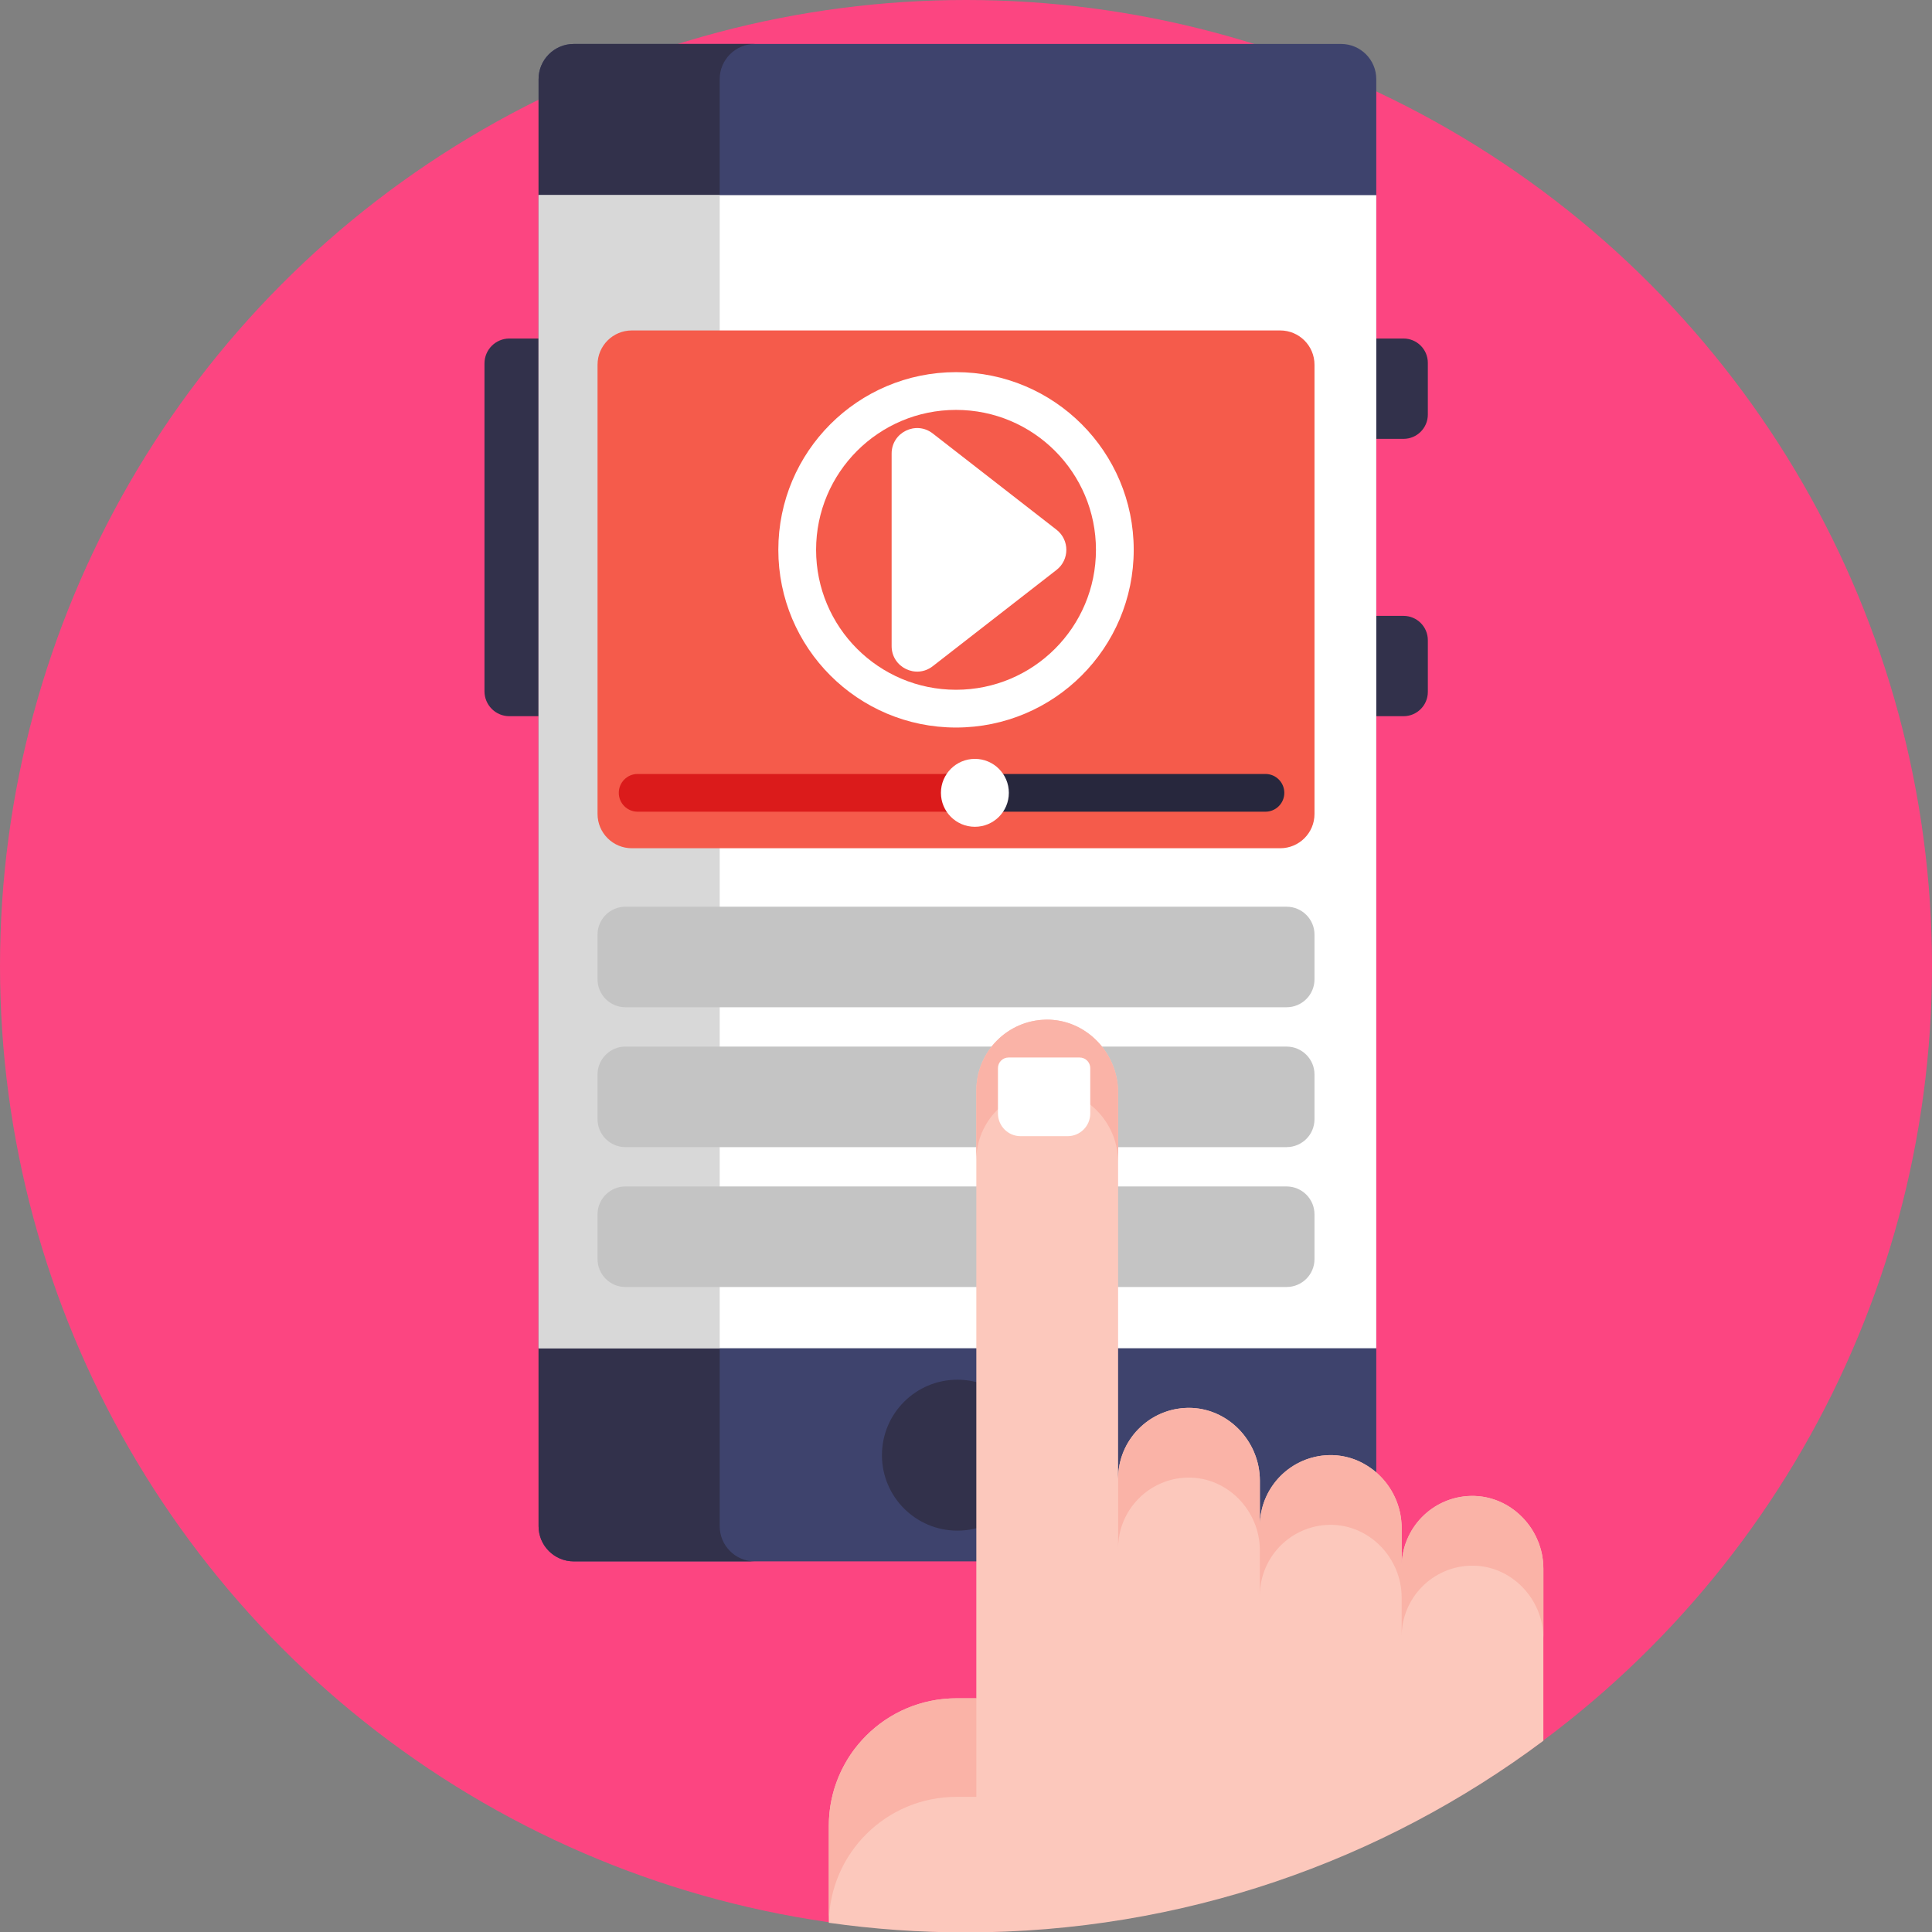 <?xml version="1.0" encoding="iso-8859-1"?>
<!-- Generator: Adobe Illustrator 22.0.1, SVG Export Plug-In . SVG Version: 6.00 Build 0)  -->
<svg version="1.1" xmlns="http://www.w3.org/2000/svg" xmlns:xlink="http://www.w3.org/1999/xlink" x="0px" y="0px"
	 viewBox="0 0 512 512" style="enable-background:new 0 0 512 512;" xml:space="preserve">
<rect x="0" y="0" width="512" height="512" fill="#808080" stroke="none"/>
<g id="BULINE">
	<circle id="XMLID_2957_" style="fill:#FC4581;" cx="256" cy="256" r="256"/>
</g>
<g id="Icons">
	<g id="XMLID_2080_">
		<g id="XMLID_2102_">
			<path id="XMLID_2110_" style="fill:#3E436D;" d="M355.4,413.777H152.052c-5.151,0-9.326-4.175-9.326-9.326V20.976
				c0-5.151,4.175-9.326,9.326-9.326H355.4c5.151,0,9.326,4.175,9.326,9.326v383.475C364.726,409.601,360.551,413.777,355.4,413.777
				z"/>
			<path id="XMLID_2109_" style="fill:#32314B;" d="M200.056,413.782h-48c-5.15,0-9.33-4.18-9.33-9.33V20.972
				c0-5.15,4.18-9.32,9.33-9.32h48c-5.15,0-9.33,4.17-9.33,9.32v383.48C190.726,409.602,194.906,413.782,200.056,413.782z"/>
			<circle id="XMLID_2108_" style="fill:#32314B;" cx="253.726" cy="385.635" r="20"/>
			<path id="XMLID_2107_" style="fill:#32314B;" d="M134.994,189.802h7.732V89.713h-7.732c-3.646,0-6.602,2.956-6.602,6.602V183.2
				C128.393,186.846,131.348,189.802,134.994,189.802z"/>
			<path id="XMLID_2106_" style="fill:#32314B;" d="M364.726,116.302h7.22c3.56,0,6.446-2.886,6.446-6.446V96.159
				c0-3.56-2.886-6.446-6.446-6.446h-7.22V116.302z"/>
			<path id="XMLID_2105_" style="fill:#32314B;" d="M364.726,189.802h7.22c3.56,0,6.446-2.886,6.446-6.446v-13.696
				c0-3.56-2.886-6.446-6.446-6.446h-7.22V189.802z"/>
			<rect id="XMLID_2104_" x="142.726" y="51.713" style="fill:#FFFFFF;" width="222" height="305.589"/>
			<rect id="XMLID_2103_" x="142.726" y="51.712" style="fill:#D8D8D8;" width="48" height="305.59"/>
		</g>
		<path id="XMLID_2101_" style="fill:#F55B4B;" d="M339.273,224.793H167.439c-5.017,0-9.083-4.067-9.083-9.083V96.656
			c0-5.017,4.067-9.083,9.083-9.083h171.833c5.017,0,9.083,4.067,9.083,9.083V215.71
			C348.356,220.727,344.289,224.793,339.273,224.793z"/>
		<g id="XMLID_2099_">
			<path id="XMLID_2100_" style="fill:#27273D;" d="M335.356,215.109h-84.37c-2.761,0-5-2.239-5-5s2.239-5,5-5h84.37
				c2.762,0,5,2.239,5,5S338.118,215.109,335.356,215.109z"/>
		</g>
		<g id="XMLID_2097_">
			<path id="XMLID_2098_" style="fill:#DB1B1B;" d="M253.356,215.109h-84.37c-2.761,0-5-2.239-5-5s2.239-5,5-5h84.37
				c2.761,0,5,2.239,5,5S256.117,215.109,253.356,215.109z"/>
		</g>
		<circle id="XMLID_2096_" style="fill:#FFFFFF;" cx="258.356" cy="210.109" r="9"/>
		<g id="XMLID_2091_">
			<path id="XMLID_2095_" style="fill:#FFFFFF;" d="M279.986,140.383l-32.8-25.511c-4.434-3.449-10.895-0.289-10.895,5.329v25.511
				v25.511c0,5.618,6.461,8.777,10.895,5.329l32.8-25.511C283.461,148.338,283.461,143.086,279.986,140.383z"/>
			<path id="XMLID_2092_" style="fill:#FFFFFF;" d="M253.356,98.622c-26.007,0-47.09,21.082-47.09,47.09
				c0,26.007,21.082,47.09,47.09,47.09s47.09-21.082,47.09-47.09C300.446,119.705,279.363,98.622,253.356,98.622z M253.356,182.796
				c-20.486,0-37.084-16.598-37.084-37.084c0-20.486,16.598-37.084,37.084-37.084s37.084,16.598,37.084,37.084
				C290.44,166.198,273.842,182.796,253.356,182.796z"/>
		</g>
		<path id="XMLID_2090_" style="fill:#C4C4C4;" d="M340.958,266.932H165.754c-4.086,0-7.398-3.312-7.398-7.398v-11.848
			c0-4.086,3.312-7.398,7.398-7.398h175.203c4.086,0,7.398,3.312,7.398,7.398v11.848
			C348.356,263.619,345.044,266.932,340.958,266.932z"/>
		<path id="XMLID_2089_" style="fill:#C4C4C4;" d="M340.958,304H165.754c-4.086,0-7.398-3.312-7.398-7.398v-11.848
			c0-4.086,3.312-7.398,7.398-7.398h175.203c4.086,0,7.398,3.312,7.398,7.398v11.848C348.356,300.688,345.044,304,340.958,304z"/>
		<path id="XMLID_2088_" style="fill:#C4C4C4;" d="M340.958,341.069H165.754c-4.086,0-7.398-3.312-7.398-7.398v-11.848
			c0-4.086,3.312-7.398,7.398-7.398h175.203c4.086,0,7.398,3.312,7.398,7.398v11.848
			C348.356,337.757,345.044,341.069,340.958,341.069z"/>
		<g id="XMLID_2081_">
			<path id="XMLID_2086_" style="fill:#FCC8BC;" d="M409.007,415.709v45.61c-42.7,31.9-95.68,50.79-153.08,50.79
				c-12.31,0-24.42-0.87-36.27-2.55h-0.01v-25.69c0-3.79,0.62-7.44,1.78-10.85c0.18-0.52,0.37-1.04,0.57-1.55
				c0.1-0.26,0.21-0.51,0.31-0.76c0.21-0.51,0.44-1.01,0.68-1.5c0.12-0.25,0.24-0.49,0.37-0.73c0.22-0.43,0.45-0.86,0.69-1.28
				c0.16-0.29,0.33-0.58,0.5-0.86c0.28-0.47,0.57-0.93,0.88-1.37c0.3-0.45,0.61-0.9,0.94-1.33c0.21-0.28,0.42-0.55,0.64-0.82
				c0.21-0.26,0.42-0.52,0.64-0.77c0.25-0.31,0.51-0.61,0.79-0.91c0.36-0.4,0.74-0.79,1.12-1.17s0.77-0.76,1.17-1.12
				c0.4-0.36,0.81-0.72,1.23-1.06c0.76-0.64,1.56-1.24,2.38-1.8c0.13-0.09,0.27-0.19,0.42-0.28c0.84-0.56,1.7-1.08,2.58-1.56
				c0.96-0.52,1.94-0.99,2.95-1.42c0.01-0.01,0.01,0,0.01,0c0.51-0.21,1.02-0.42,1.53-0.61c0.52-0.18,1.04-0.36,1.57-0.53
				c1.06-0.33,2.13-0.6,3.23-0.83c0.83-0.17,1.66-0.31,2.51-0.42c0.56-0.07,1.13-0.13,1.7-0.17c0.86-0.07,1.73-0.1,2.6-0.1h5.3
				v-161.08c0-6.41,3.21-12.06,8.12-15.45c0.49-0.35,0.99-0.66,1.51-0.95s1.06-0.56,1.62-0.8c0.55-0.25,1.11-0.46,1.68-0.65
				c1.73-0.56,3.58-0.88,5.5-0.92c0.82-0.02,1.62,0.02,2.42,0.12c0.24,0.03,0.48,0.06,0.72,0.1c0.33,0.05,0.66,0.11,0.99,0.18
				c0.27,0.06,0.54,0.12,0.81,0.19c0.03,0.01,0.07,0.02,0.1,0.03c0.3,0.08,0.6,0.17,0.89,0.27c0.59,0.19,1.17,0.41,1.73,0.66
				c0.26,0.11,0.52,0.24,0.78,0.36c0.46,0.23,0.9,0.48,1.34,0.75c0.2,0.12,0.4,0.24,0.59,0.37c0.21,0.14,0.41,0.28,0.61,0.42
				c0.41,0.28,0.81,0.59,1.19,0.92c0.16,0.13,0.32,0.27,0.48,0.42c0.34,0.29,0.66,0.6,0.98,0.94c0.21,0.22,0.42,0.44,0.63,0.67
				c0.81,0.92,1.53,1.92,2.16,2.98c0.78,1.33,1.42,2.75,1.88,4.24v0.01c0.55,1.79,0.84,3.69,0.84,5.63v102.39
				c0-0.32,0-0.64,0.03-0.95c0.01-0.17,0.02-0.34,0.04-0.51c0.01-0.19,0.03-0.39,0.05-0.58c0.03-0.24,0.06-0.47,0.09-0.71
				c0.01-0.03,0.01-0.07,0.02-0.11c0.03-0.24,0.07-0.47,0.12-0.7c0.02-0.09,0.03-0.18,0.05-0.26c0.05-0.26,0.11-0.51,0.18-0.76
				c0.08-0.34,0.17-0.67,0.27-0.99c0.09-0.28,0.18-0.54,0.27-0.81c0.21-0.57,0.44-1.12,0.7-1.67c0.14-0.28,0.28-0.56,0.42-0.84
				c0.28-0.5,0.57-0.99,0.88-1.46c0.2-0.3,0.41-0.6,0.63-0.89c0.15-0.2,0.3-0.39,0.45-0.58c0.38-0.47,0.77-0.91,1.19-1.33
				c0.21-0.21,0.42-0.42,0.64-0.62c0.22-0.2,0.44-0.4,0.67-0.59c0.22-0.19,0.46-0.38,0.69-0.56c0.21-0.16,0.42-0.31,0.63-0.47
				c0.07-0.04,0.15-0.09,0.22-0.15c0.2-0.13,0.41-0.27,0.62-0.4c0.25-0.16,0.51-0.31,0.77-0.45c0.49-0.29,1.01-0.54,1.53-0.77
				c0.05-0.02,0.11-0.05,0.16-0.07c0.24-0.1,0.48-0.2,0.72-0.29c0.16-0.07,0.32-0.13,0.49-0.18c0.21-0.09,0.42-0.16,0.64-0.22
				c0.27-0.09,0.55-0.17,0.83-0.24c0.23-0.06,0.46-0.12,0.7-0.17c0.25-0.06,0.5-0.11,0.76-0.15c0.96-0.17,1.95-0.27,2.96-0.29h0.35
				c0.32,0,0.65,0.01,0.97,0.03c0.43,0.02,0.86,0.05,1.28,0.12c0.21,0.02,0.41,0.05,0.61,0.08c0.29,0.04,0.58,0.1,0.86,0.16
				c0.25,0.05,0.51,0.11,0.77,0.18c0.15,0.04,0.3,0.08,0.44,0.12c0.21,0.06,0.41,0.12,0.62,0.19c0.03,0,0.07,0.01,0.11,0.03
				c0.25,0.08,0.5,0.17,0.74,0.27c0.04,0.01,0.09,0.02,0.13,0.05c0.21,0.07,0.42,0.16,0.62,0.25c0.22,0.09,0.45,0.19,0.67,0.3
				c0.22,0.11,0.43,0.21,0.65,0.33c0.25,0.13,0.5,0.27,0.75,0.42c0.26,0.15,0.52,0.31,0.78,0.48c0.23,0.15,0.45,0.3,0.66,0.46
				c0.46,0.32,0.91,0.68,1.35,1.06c0.43,0.37,0.84,0.76,1.24,1.16c0.21,0.21,0.41,0.43,0.6,0.65c0.19,0.22,0.38,0.44,0.56,0.66
				c0.18,0.22,0.35,0.44,0.51,0.66c0.19,0.24,0.36,0.48,0.52,0.73c0.16,0.24,0.32,0.48,0.47,0.73c0.15,0.25,0.3,0.5,0.44,0.75
				c0.12,0.22,0.24,0.45,0.36,0.68c0.03,0.05,0.05,0.1,0.08,0.15c0.11,0.22,0.21,0.45,0.32,0.68c0.01,0.03,0.03,0.06,0.04,0.1
				c0.11,0.25,0.21,0.5,0.31,0.76c0.11,0.27,0.21,0.54,0.3,0.82c0.09,0.25,0.17,0.51,0.24,0.76c0.03,0.07,0.06,0.15,0.07,0.24
				c0.07,0.23,0.13,0.46,0.19,0.7c0.13,0.57,0.25,1.16,0.33,1.75c0.04,0.29,0.08,0.59,0.11,0.89c0.06,0.61,0.1,1.23,0.1,1.87v12
				c0-0.34,0.01-0.67,0.03-1c0.02-0.34,0.04-0.68,0.08-1.01c0.03-0.28,0.07-0.57,0.11-0.85c0.03-0.18,0.06-0.36,0.09-0.53
				c0.08-0.41,0.17-0.82,0.27-1.22c0.05-0.23,0.11-0.45,0.18-0.67c0.06-0.2,0.12-0.4,0.19-0.6c0.09-0.29,0.19-0.57,0.3-0.84
				c0.02-0.06,0.05-0.12,0.07-0.18c0.09-0.23,0.19-0.46,0.29-0.68c0.03-0.07,0.06-0.13,0.09-0.2c0.12-0.27,0.25-0.53,0.38-0.79
				c0.12-0.23,0.24-0.46,0.37-0.68c0.19-0.33,0.39-0.66,0.6-0.98c0.13-0.2,0.26-0.4,0.41-0.59c1.26-1.79,2.84-3.35,4.65-4.6
				c0.49-0.34,0.99-0.66,1.52-0.95c1.62-0.91,3.38-1.58,5.25-1.97c0.25-0.06,0.49-0.11,0.74-0.15c0.23-0.04,0.46-0.07,0.69-0.1
				c0.3-0.04,0.6-0.07,0.9-0.09c0.17-0.02,0.34-0.03,0.51-0.04c0.23-0.02,0.47-0.03,0.71-0.03c0.48-0.01,0.96,0,1.44,0.04
				c0.19,0.01,0.39,0.02,0.58,0.04c0.18,0.02,0.35,0.04,0.52,0.06c0.49,0.05,0.97,0.13,1.45,0.24c0.21,0.04,0.42,0.09,0.62,0.14
				c0.06,0.01,0.11,0.02,0.16,0.04c0.17,0.04,0.33,0.08,0.49,0.13c0.98,0.27,1.93,0.63,2.83,1.07c0.21,0.1,0.43,0.21,0.64,0.32
				c0.84,0.44,1.65,0.95,2.42,1.51c0.14,0.1,0.29,0.2,0.43,0.31c0,0,0,0,0.01,0.01c0.23,0.18,0.46,0.36,0.69,0.56
				c0.04,0.04,0.09,0.08,0.14,0.12c0.11,0.1,0.21,0.19,0.32,0.29c0.08,0.07,0.15,0.14,0.23,0.21c1.9,1.78,3.45,3.95,4.51,6.37
				c0.11,0.25,0.22,0.51,0.32,0.77c0.02,0.03,0.03,0.07,0.05,0.12c0.11,0.29,0.21,0.58,0.31,0.88c0.15,0.43,0.27,0.86,0.39,1.3
				c0.01,0,0.01,0,0,0.01c0.05,0.19,0.09,0.38,0.13,0.57c0.04,0.2,0.08,0.39,0.12,0.58c0.15,0.78,0.25,1.57,0.3,2.38
				c0.01,0.17,0.02,0.35,0.03,0.52c0.01,0.22,0.01,0.45,0.01,0.68v10.33c0-0.16,0-0.31,0.01-0.47c0.01-0.36,0.05-0.7,0.07-1.05
				c0.02-0.16,0.02-0.33,0.04-0.49c0.05-0.49,0.13-0.98,0.22-1.47c0.02-0.11,0.03-0.22,0.06-0.33c0.11-0.53,0.24-1.05,0.4-1.57
				c0.01-0.05,0.02-0.1,0.03-0.15c0.09-0.29,0.18-0.58,0.29-0.86c0.1-0.27,0.21-0.54,0.32-0.8c0-0.02,0.01-0.04,0.02-0.05
				c0.46-1.11,1.03-2.17,1.68-3.16c0-0.01,0-0.01,0.01-0.01c0.66-0.99,1.41-1.92,2.24-2.76c3.33-3.39,7.93-5.52,13.03-5.61
				c0.47-0.01,0.94,0,1.41,0.04c0.23,0,0.46,0.02,0.69,0.05c0.13,0.01,0.25,0.02,0.38,0.04c0.24,0.02,0.49,0.06,0.73,0.1
				c0.27,0.04,0.54,0.09,0.81,0.15c0.27,0.05,0.53,0.11,0.8,0.18c0.15,0.04,0.3,0.08,0.44,0.13c1.44,0.4,2.82,0.98,4.11,1.72
				c0.41,0.24,0.82,0.49,1.21,0.76c0.19,0.13,0.39,0.27,0.58,0.41c0.28,0.19,0.55,0.4,0.81,0.63c0.23,0.18,0.46,0.38,0.68,0.58
				s0.44,0.4,0.65,0.61c0.11,0.1,0.22,0.21,0.33,0.33c0.11,0.11,0.21,0.22,0.32,0.34c0.1,0.11,0.2,0.22,0.3,0.33
				c0.41,0.46,0.79,0.94,1.16,1.44c0.3,0.4,0.57,0.81,0.83,1.24c0.11,0.18,0.21,0.35,0.32,0.53c0.45,0.78,0.85,1.6,1.18,2.45
				c0.09,0.21,0.17,0.41,0.25,0.62c0.02,0.06,0.04,0.13,0.06,0.19c0.09,0.25,0.17,0.5,0.25,0.76c0.07,0.21,0.13,0.42,0.18,0.63
				c0.04,0.13,0.07,0.26,0.1,0.39c0.11,0.44,0.21,0.89,0.28,1.34c0.07,0.36,0.12,0.73,0.16,1.11c0.02,0.18,0.04,0.37,0.06,0.56
				c0,0.02,0.01,0.04,0,0.07C408.987,414.679,409.007,415.189,409.007,415.709z"/>
			<path id="XMLID_2128_" style="fill:#FAB3A7;" d="M253.44,476.19h5.3v-26.12h-5.3c-18.66,0-33.79,15.13-33.79,33.79v25.72
				C219.87,491.1,234.91,476.19,253.44,476.19z"/>
			<path id="XMLID_2084_" style="fill:#FAB3A7;" d="M296.313,307.97c0-10.524-8.624-19.473-19.148-19.281
				c-10.212,0.192-18.427,8.528-18.427,18.788V288.99c0-10.248,8.215-18.583,18.427-18.775c10.524-0.193,19.148,8.744,19.148,19.269
				V307.97z"/>
			<path id="XMLID_2083_" style="fill:#FAB3A7;" d="M409.014,415.716v18.475c0-10.524-8.612-19.473-19.148-19.269
				c-10.2,0.192-18.415,8.528-18.415,18.776v-10.32c0-10.536-8.624-19.473-19.148-19.281c-10.212,0.192-18.427,8.528-18.427,18.788
				v-12.028c0-10.536-8.612-19.473-19.148-19.281c-10.2,0.193-18.415,8.528-18.415,18.788v-18.487
				c0-10.248,8.215-18.583,18.415-18.775c10.536-0.204,19.148,8.744,19.148,19.269v12.028c0-10.248,8.215-18.583,18.427-18.776
				c10.524-0.192,19.148,8.744,19.148,19.269v10.332c0-10.26,8.215-18.595,18.415-18.788
				C400.402,396.243,409.014,405.18,409.014,415.716z"/>
			<path id="XMLID_2082_" style="fill:#FFFFFF;" d="M282.913,301.102h-12.429c-3.321,0-6.014-2.693-6.014-6.014V283.06
				c0-1.55,1.257-2.807,2.807-2.807h18.844c1.55,0,2.806,1.257,2.806,2.807v12.028C288.927,298.41,286.235,301.102,282.913,301.102z
				"/>
		</g>
	</g>
</g>
</svg>
